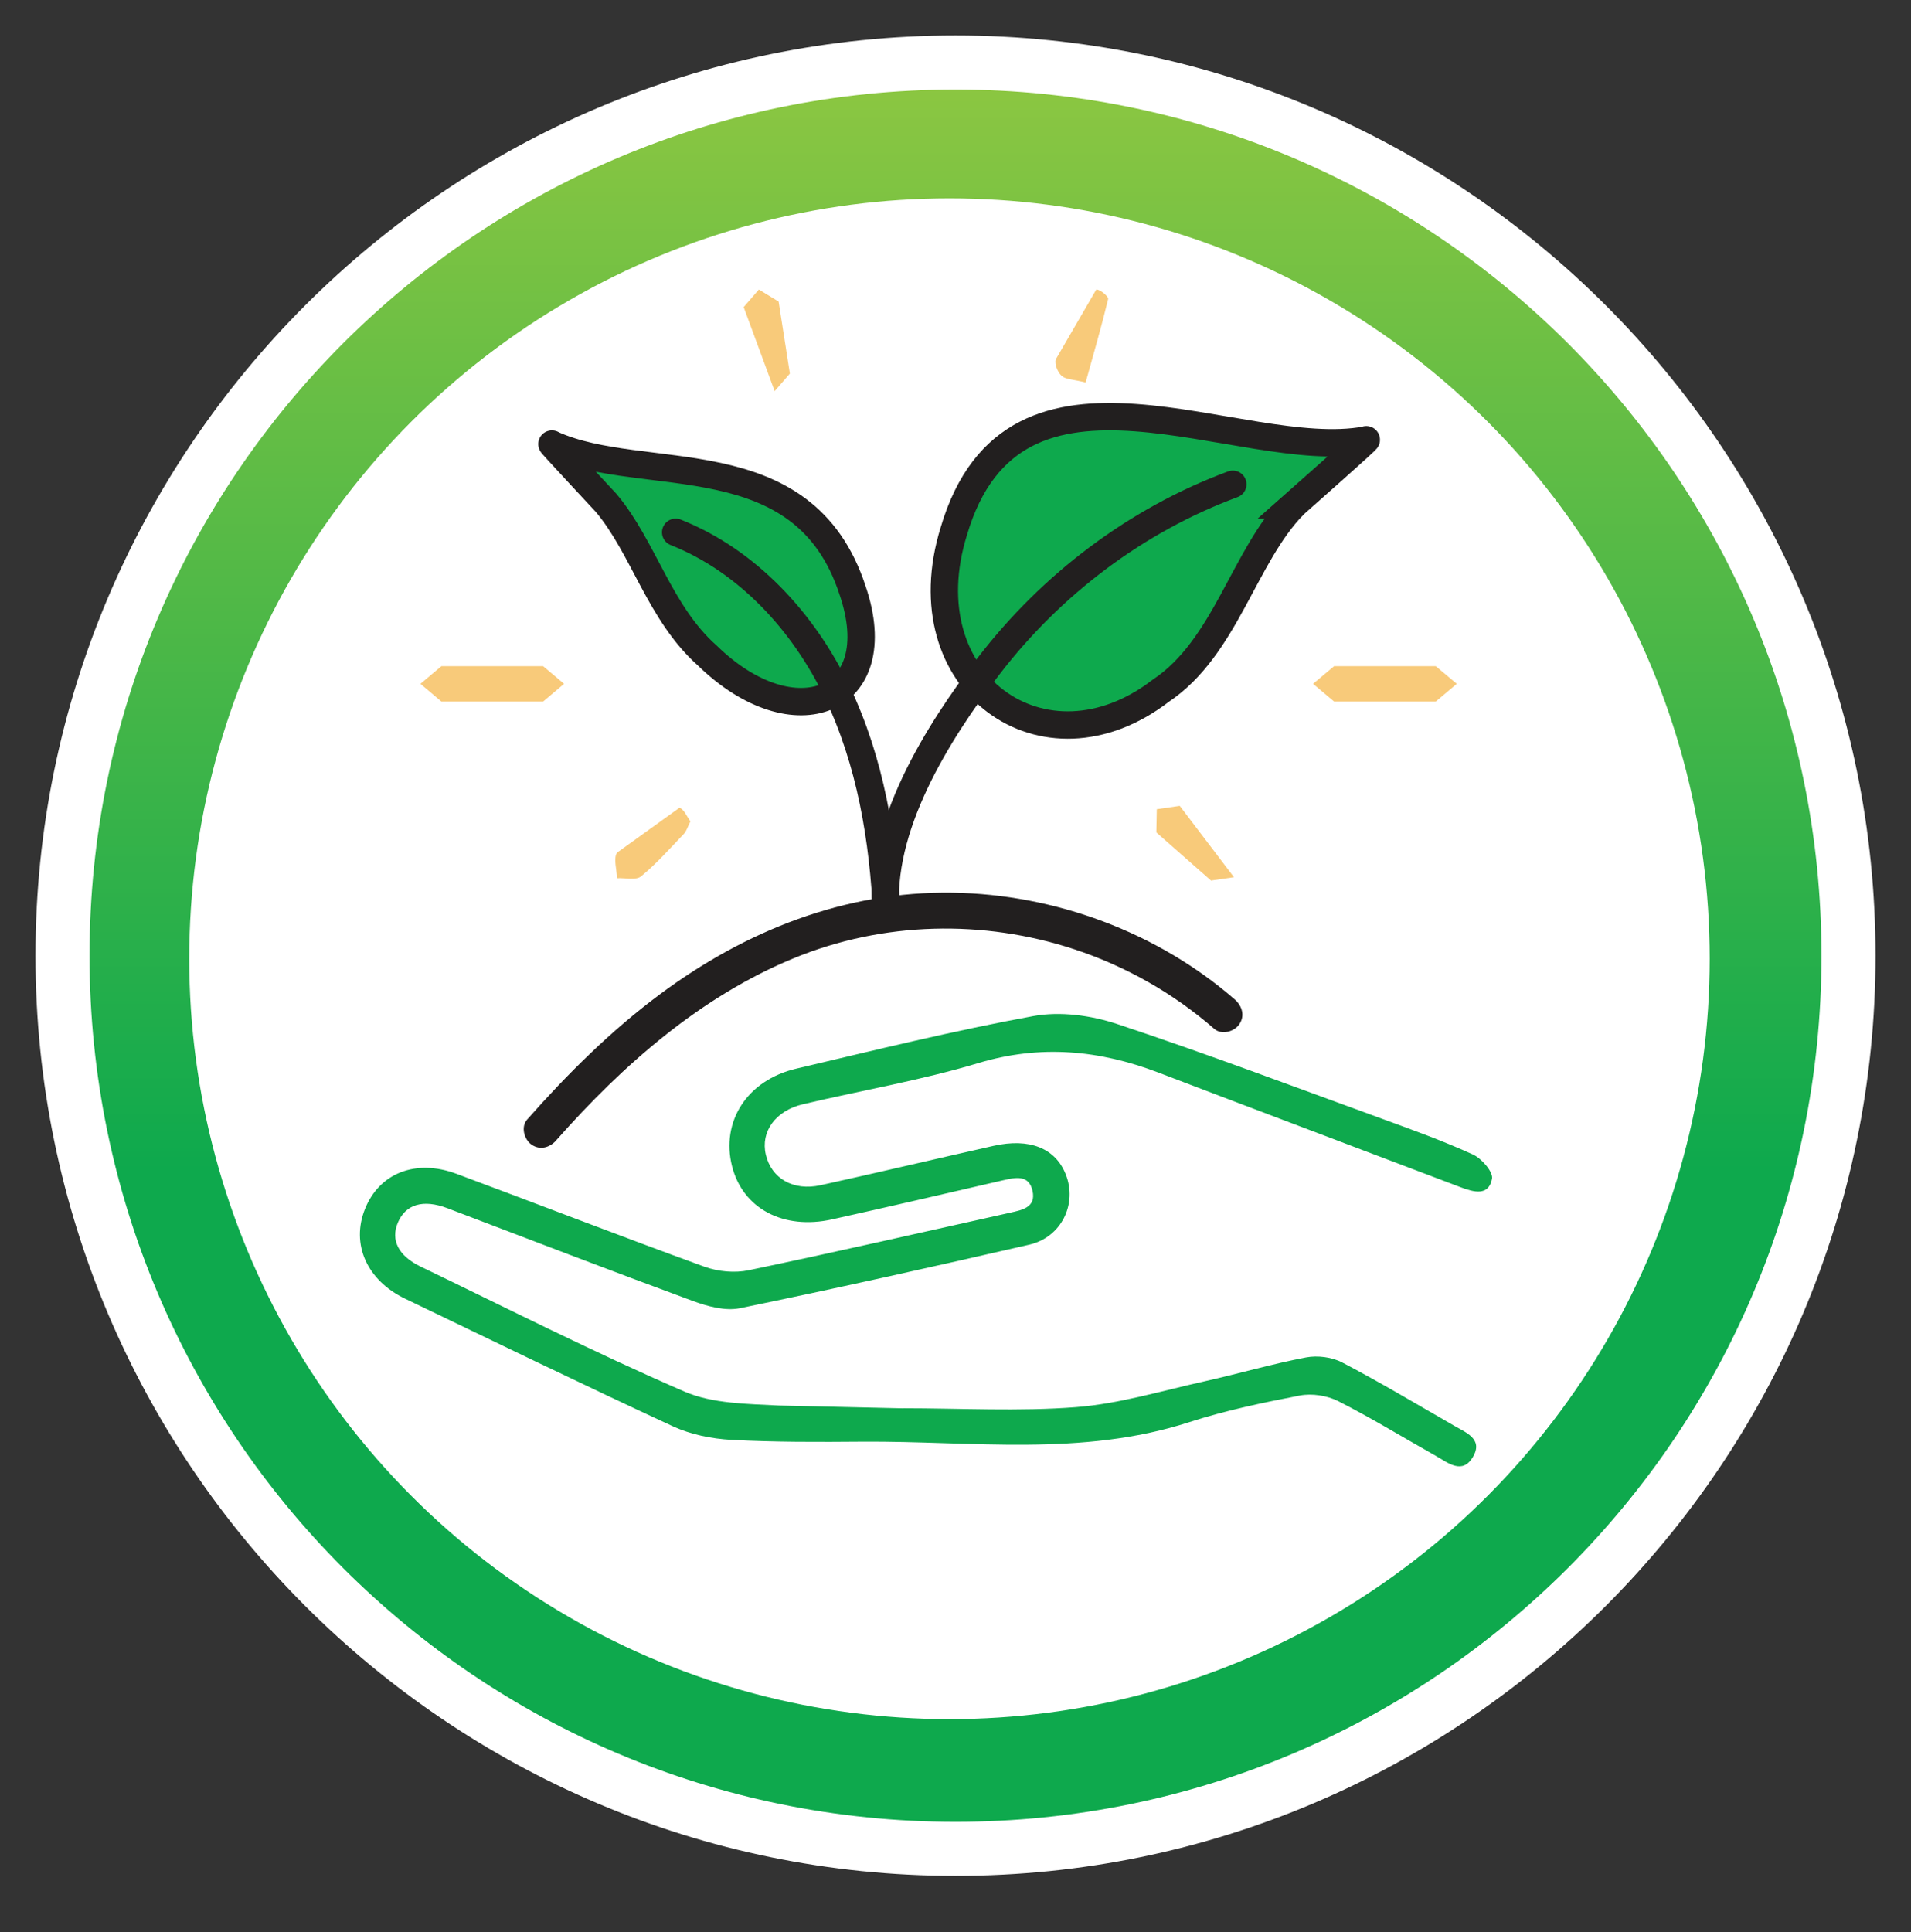 <?xml version="1.0" encoding="UTF-8"?>
<svg id="Fortify_our_Future" data-name="Fortify our Future" xmlns="http://www.w3.org/2000/svg" xmlns:xlink="http://www.w3.org/1999/xlink" viewBox="0 0 212.18 214.48">
  <rect x="0" y="0" width="212.18" height="214.48" fill="#333333" stroke="none"/>
  <defs>
    <style>
      .cls-1 {
        fill: url(#linear-gradient);
      }

      .cls-2 {
        fill: #f8ca7a;
      }

      .cls-3 {
        fill: #fff;
      }

      .cls-4, .cls-5 {
        fill: #0ea94d;
      }

      .cls-6 {
        fill: #221f1f;
      }

      .cls-5, .cls-7 {
        stroke: #221f1f;
        stroke-width: 3.04px;
      }

      .cls-7 {
        fill: none;
        stroke-linecap: round;
      }
    </style>
    <linearGradient id="linear-gradient" x1="-231.03" y1="293.71" x2="-32.72" y2="293.71" gradientTransform="translate(-149.46 -89.74) rotate(-76.72)" gradientUnits="userSpaceOnUse">
      <stop offset="0" stop-color="#0ea94d"/>
      <stop offset=".38" stop-color="#0ea94d"/>
      <stop offset="1" stop-color="#8ec741"/>
    </linearGradient>
  </defs>
  <g>
    <circle class="cls-1" cx="106.09" cy="106.09" r="99.15" transform="translate(-21.54 27.21) rotate(-13.28)"/>
    <path class="cls-3" d="M106.09,9.94c53.1,0,96.15,43.05,96.15,96.15h0c0,53.1-43.05,96.15-96.15,96.15h0c-53.1,0-96.15-43.05-96.15-96.15h0C9.94,52.99,52.99,9.94,106.09,9.94h0m0-6C49.76,3.94,3.94,49.76,3.94,106.09s45.83,102.15,102.15,102.15,102.15-45.83,102.15-102.15S162.42,3.94,106.09,3.94h0Z"/>
  </g>
  <circle class="cls-3" cx="105.42" cy="106.43" r="84.41"/>
  <path class="cls-4" d="M100.28,156.33c6.4,0,12.82,.37,19.18-.12,4.8-.37,9.52-1.81,14.25-2.86,3.78-.84,7.5-1.94,11.3-2.66,1.27-.24,2.88-.04,4.02,.56,4.22,2.21,8.32,4.66,12.46,7.04,1.3,.75,3.17,1.46,2.09,3.38-1.18,2.09-2.8,.72-4.17-.06-3.61-2.03-7.14-4.2-10.83-6.07-1.23-.62-2.92-.88-4.26-.62-4.15,.8-8.31,1.67-12.32,2.97-11.91,3.84-24.11,2.07-36.21,2.15-4.86,.04-9.74,.06-14.59-.2-2.19-.12-4.5-.59-6.48-1.5-9.96-4.61-19.84-9.41-29.74-14.17-4.26-2.05-6.03-6.06-4.45-9.98,1.59-3.96,5.63-5.57,10.14-3.89,9.19,3.42,18.34,6.97,27.55,10.32,1.5,.54,3.35,.72,4.91,.39,9.69-2.02,19.33-4.23,28.99-6.38,1.34-.3,2.94-.58,2.52-2.44-.41-1.84-1.93-1.47-3.3-1.16-6.31,1.46-12.62,2.93-18.94,4.33-5.43,1.21-9.93-1.21-11.12-5.89-1.26-4.97,1.67-9.56,7.13-10.84,8.76-2.06,17.5-4.22,26.34-5.84,2.96-.54,6.38-.08,9.27,.88,9.9,3.28,19.67,6.97,29.47,10.54,3.38,1.23,6.78,2.46,10.05,3.95,.97,.44,2.27,1.94,2.12,2.7-.38,1.94-2.01,1.49-3.47,.94-11.18-4.25-22.38-8.46-33.56-12.73-6.58-2.51-13.11-3.13-20.03-1.05-6.36,1.91-12.96,3.03-19.44,4.56-3.07,.72-4.73,3.05-4.13,5.6,.62,2.64,3.04,4.06,6.08,3.39,6.41-1.41,12.8-2.93,19.21-4.37,3.98-.89,6.84,.25,8,3.14,1.33,3.29-.46,7.01-4.03,7.83-10.7,2.46-21.41,4.85-32.15,7.06-1.62,.33-3.59-.21-5.22-.81-9.12-3.36-18.18-6.85-27.26-10.3-2.67-1.01-4.61-.44-5.48,1.59-.83,1.94,.04,3.7,2.53,4.9,9.73,4.69,19.37,9.58,29.28,13.87,3.14,1.36,6.98,1.36,10.52,1.55l13.78,.31Z"/>
  <g>
    <path class="cls-2" d="M75.44,89.67c.53,.18,.83,1,1.22,1.51-.32,.62-.44,1.09-.73,1.39-1.55,1.62-3.04,3.31-4.76,4.72-.56,.46-1.76,.15-2.67,.2-.01-.97-.43-2.25,.03-2.85"/>
    <path class="cls-2" d="M121.72,32.14c.44-.03,1.38,.8,1.32,1.05-.73,3.03-1.6,6.03-2.5,9.27-1.39-.35-2.21-.33-2.66-.73-.44-.39-.82-1.31-.66-1.83"/>
    <polyline class="cls-2" points="148.13 73.95 145.79 75.91 148.13 77.88 159.41 77.88 161.75 75.91 159.41 73.95"/>
    <polygon class="cls-2" points="49.01 73.95 46.68 75.91 49.01 77.88 60.3 77.88 62.63 75.91 60.3 73.95 49.01 73.95"/>
    <polyline class="cls-2" points="86.01 43.42 87.7 41.47 86.45 33.48 84.26 32.14 82.57 34.09"/>
    <polyline class="cls-2" points="130.99 89.46 128.44 89.83 128.39 92.41 134.46 97.75 137.01 97.38"/>
  </g>
  <g>
    <g>
      <g>
        <path class="cls-5" d="M143.65,56.06c-5.55,5.67-7.56,15.81-14.77,20.62-12.93,9.95-28.19-.88-22.98-17.7,6.7-22.73,31.78-7.54,45.75-10.13,.84-.61-8.01,7.21-8.01,7.21Z"/>
        <path class="cls-7" d="M136.88,53.76c-10.71,3.96-20.15,11.12-27.09,20.15-5.7,7.41-12.35,18.02-11.41,27.63"/>
      </g>
      <g>
        <path class="cls-5" d="M67.31,55.84c4.17,4.97,5.91,12.23,11.24,16.95,9.62,9.37,20.35,5.17,16.11-7.26-5.47-16.73-23.17-11.59-33.34-16.2-.63-.59,5.99,6.51,5.99,6.51Z"/>
        <path class="cls-7" d="M75.02,59.09c7.98,3.17,14.19,9.94,17.91,17.68,3.72,7.74,5.15,16.4,5.54,24.98"/>
      </g>
    </g>
    <path class="cls-6" d="M61.77,126.57c7.37-8.34,16.02-15.96,26.42-20.22,9.86-4.04,20.98-4.3,31.09-.97,5.73,1.89,10.99,4.87,15.54,8.83,.81,.71,2.2,.33,2.77-.49,.67-.96,.32-2.06-.49-2.77-8.59-7.47-19.94-11.67-31.31-11.85-11.97-.19-23.07,4.23-32.58,11.32-5.42,4.04-10.22,8.81-14.69,13.87-.71,.81-.32,2.2,.49,2.77,.96,.67,2.06,.32,2.77-.49h0Z"/>
  </g>
</svg>